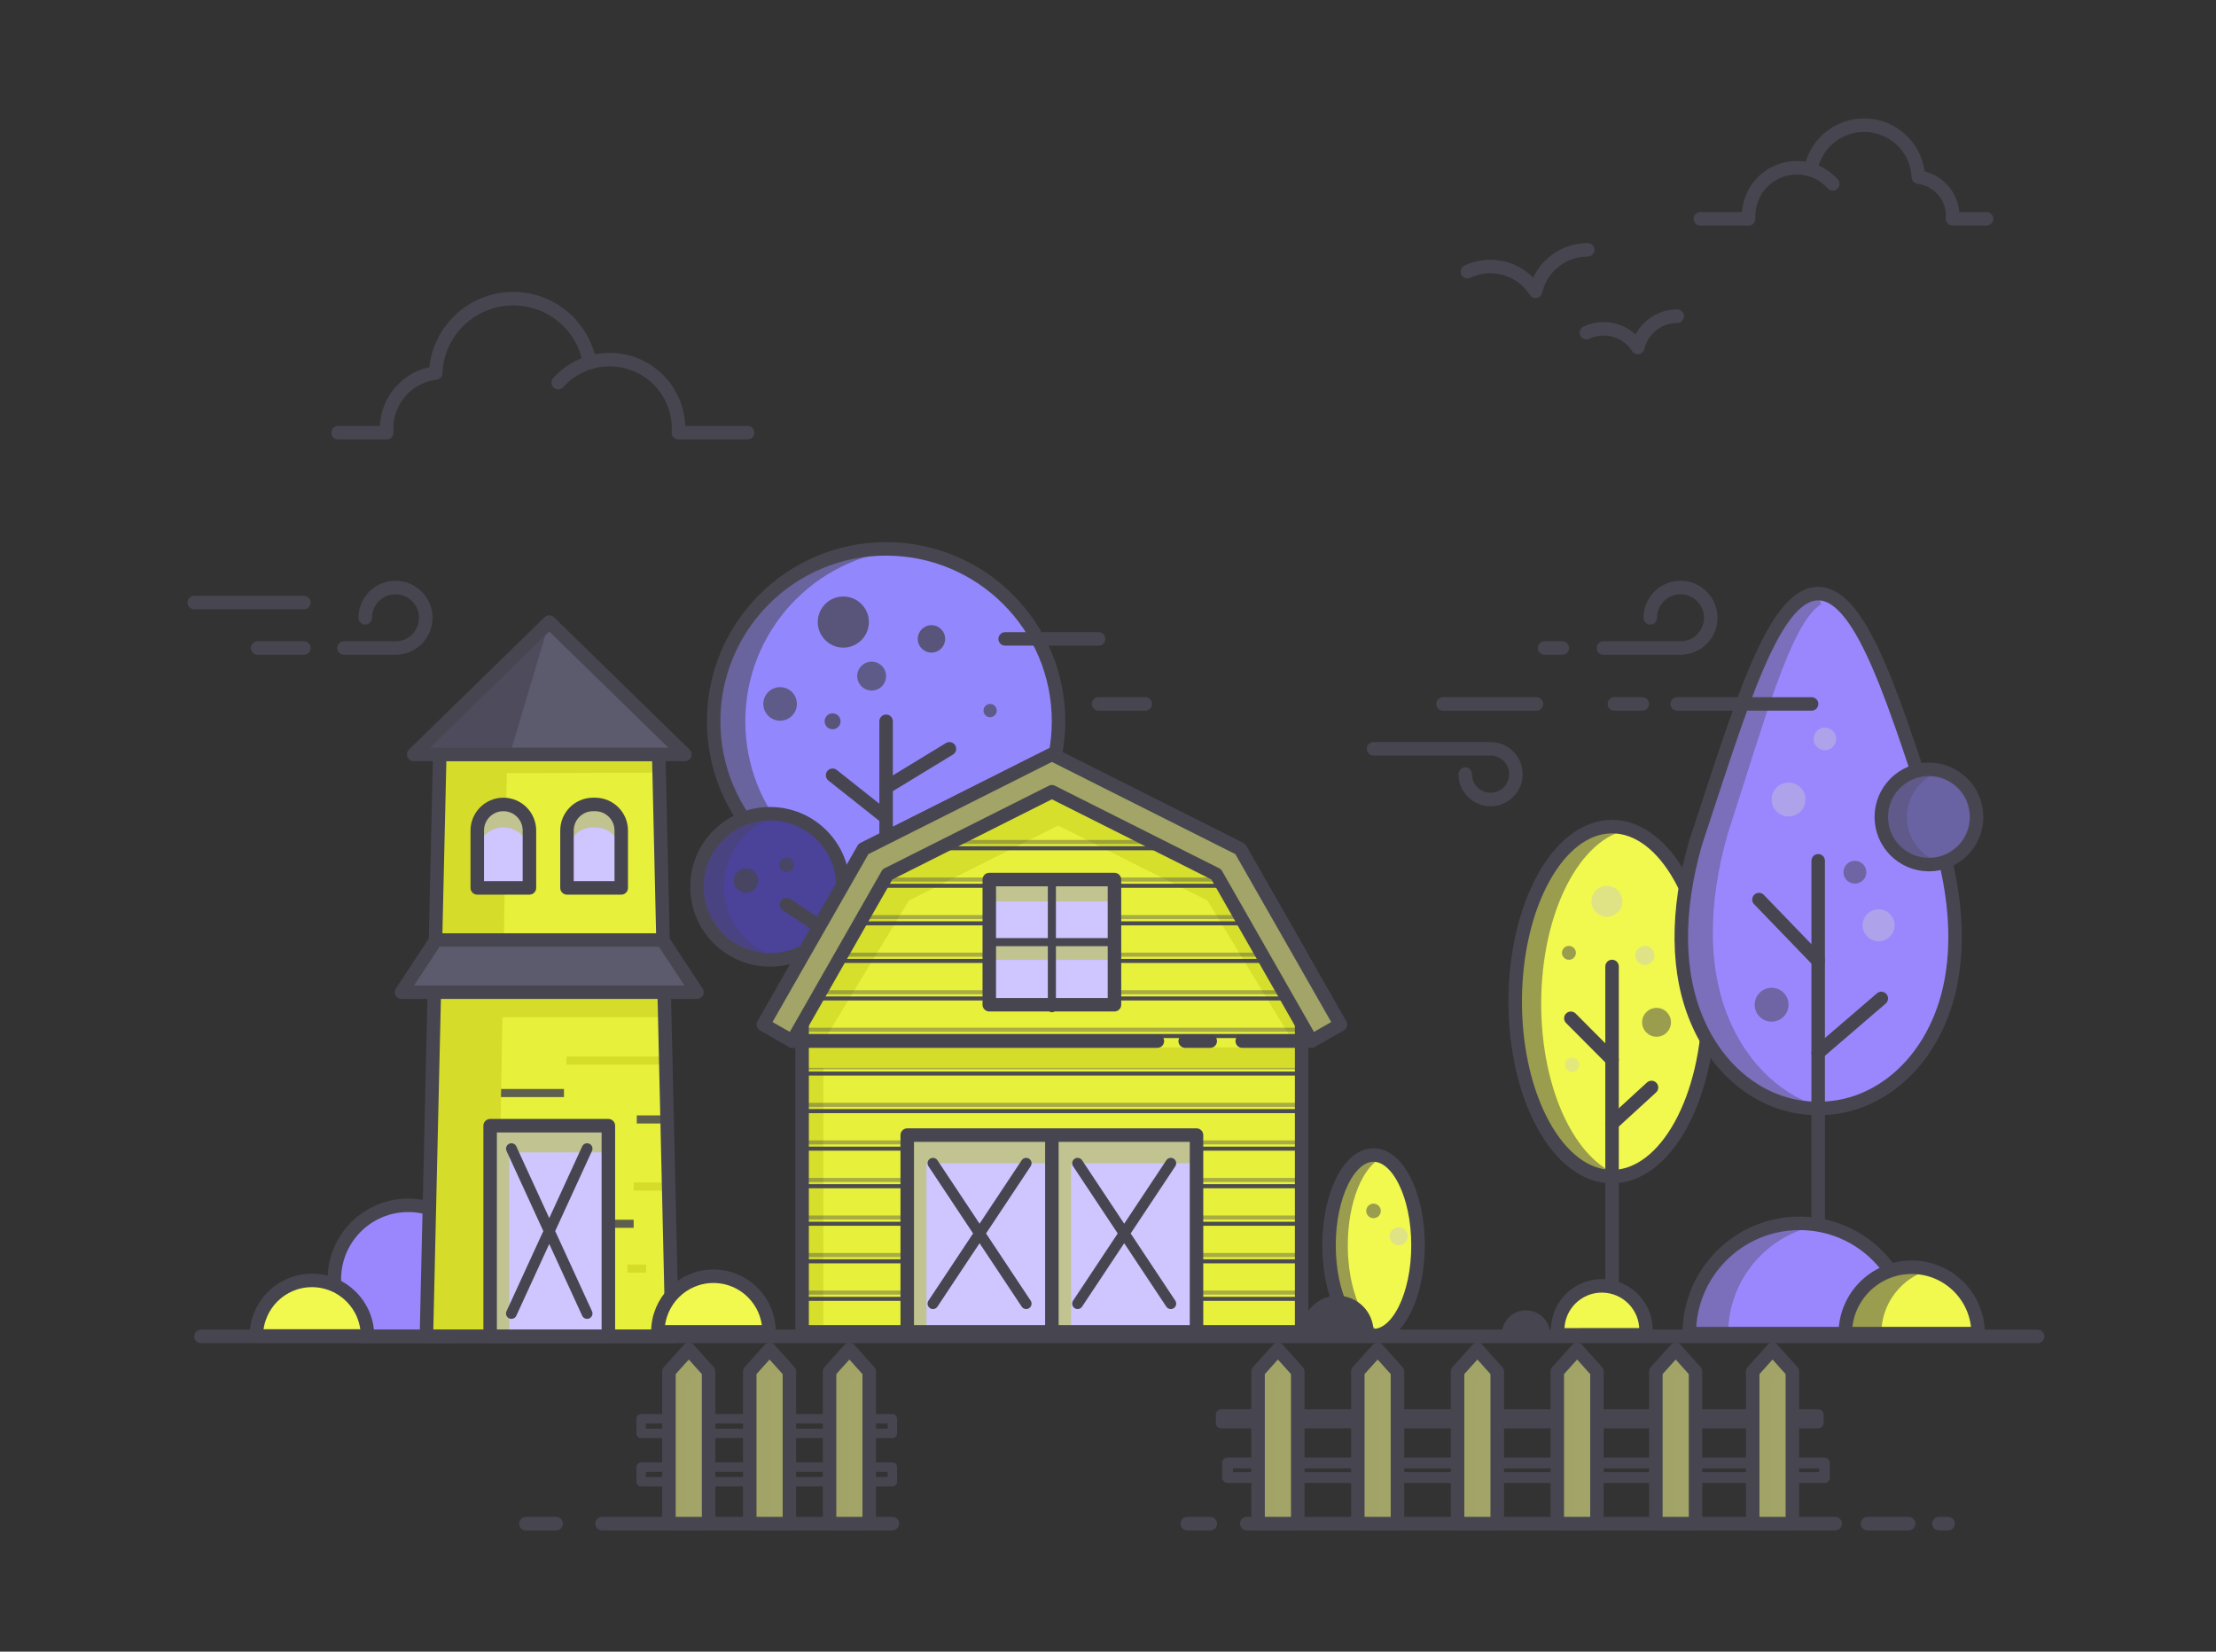 <svg width="1642" height="1224" viewBox="0 0 1642 1224" fill="none" xmlns="http://www.w3.org/2000/svg">
<rect x="0" y="0" width="1642" height="1224" fill="#333333" stroke="none"/>
<g clip-path="url(#clip0_79_931)">
<path d="M267.935 990.404C255.623 980.37 247.76 965.085 247.76 947.964C247.76 917.743 272.259 893.245 302.479 893.245C332.699 893.245 357.2 917.743 357.2 947.964C357.2 965.085 349.337 980.368 337.026 990.402L267.935 990.404Z" fill="#9B87FD"/>
<path d="M267.935 990.404C255.623 980.37 247.76 965.085 247.76 947.964C247.76 917.743 272.259 893.245 302.479 893.245C332.699 893.245 357.2 917.743 357.2 947.964C357.2 965.085 349.337 980.368 337.026 990.402L267.935 990.404Z" stroke="#474650" stroke-width="10" stroke-miterlimit="10" stroke-linecap="round" stroke-linejoin="round"/>
<path d="M1017.74 989.798C1035.95 989.798 1050.71 959.841 1050.71 922.887C1050.71 885.933 1035.95 855.976 1017.74 855.976C999.534 855.976 984.774 885.933 984.774 922.887C984.774 959.841 999.534 989.798 1017.74 989.798Z" fill="#F1F94E"/>
<path opacity="0.51" d="M998.688 922.887C998.688 890.78 1009.83 863.966 1024.7 857.482C1022.45 856.503 1020.13 855.976 1017.74 855.976C999.534 855.976 984.774 885.933 984.774 922.887C984.774 959.841 999.534 989.798 1017.74 989.798C1020.13 989.798 1022.45 989.271 1024.7 988.292C1009.83 981.81 998.688 954.996 998.688 922.887Z" fill="#474650"/>
<path d="M1017.74 989.798C1035.95 989.798 1050.71 959.841 1050.71 922.887C1050.71 885.933 1035.95 855.976 1017.74 855.976C999.534 855.976 984.774 885.933 984.774 922.887C984.774 959.841 999.534 989.798 1017.74 989.798Z" stroke="#474650" stroke-width="10" stroke-miterlimit="10" stroke-linecap="round" stroke-linejoin="round"/>
<path d="M492.111 733.76L488.104 559.062H325.858L321.85 733.76L315.965 990.396H497.997L492.111 733.76Z" fill="#E7F03A"/>
<path d="M419.812 785.938H492.643" stroke="#D5DD2A" stroke-width="6" stroke-miterlimit="10"/>
<path opacity="0.85" d="M371.037 810.029H417.881M471.839 829.612H495.261M448.608 906.912H469.544" stroke="#474650" stroke-width="6" stroke-miterlimit="10" stroke-linejoin="round"/>
<path d="M469.543 879.331H492.644M464.905 940.123H478.774" stroke="#D5DD2A" stroke-width="6" stroke-miterlimit="10"/>
<path d="M365.962 753.858H492.644L492.112 733.76H363.179L365.962 753.858Z" fill="#D5DD2A"/>
<path d="M315.965 990.396H368.036L375.528 572.976L488.483 572.59L488.104 559.062H325.858L321.85 733.76L315.965 990.396Z" fill="#D5DD2A"/>
<path d="M656.573 662.322C727.142 662.322 784.349 605.115 784.349 534.547C784.349 463.978 727.142 406.771 656.573 406.771C586.005 406.771 528.798 463.978 528.798 534.547C528.798 605.115 586.005 662.322 656.573 662.322Z" fill="#9387FD"/>
<path opacity="0.55" d="M552.263 534.547C552.263 467.936 603.241 413.257 668.306 407.33C664.405 406.966 660.491 406.779 656.573 406.771C586.005 406.771 528.798 463.978 528.798 534.547C528.798 605.116 586.005 662.322 656.573 662.322C660.491 662.314 664.405 662.128 668.306 661.764C603.241 655.837 552.263 601.158 552.263 534.547Z" fill="#474650"/>
<path d="M656.573 534.547V632.497M703.504 554.939L656.573 583.521M656.573 605.957L616.928 574.522" stroke="#474650" stroke-width="10" stroke-miterlimit="10" stroke-linecap="round" stroke-linejoin="round"/>
<path d="M656.573 662.322C727.142 662.322 784.349 605.115 784.349 534.547C784.349 463.978 727.142 406.771 656.573 406.771C586.005 406.771 528.798 463.978 528.798 534.547C528.798 605.115 586.005 662.322 656.573 662.322Z" stroke="#474650" stroke-width="10" stroke-miterlimit="10" stroke-linecap="round" stroke-linejoin="round"/>
<path d="M570.582 711.352C600.49 711.352 624.735 687.107 624.735 657.199C624.735 627.291 600.49 603.046 570.582 603.046C540.674 603.046 516.429 627.291 516.429 657.199C516.429 687.107 540.674 711.352 570.582 711.352Z" fill="#4B4299"/>
<path opacity="0.31" d="M536.33 657.199C536.33 630.691 555.38 608.649 580.534 603.973C577.252 603.36 573.921 603.049 570.582 603.046C540.673 603.046 516.429 627.292 516.429 657.199C516.429 687.107 540.675 711.352 570.582 711.352C573.983 711.352 577.306 711.023 580.534 710.425C555.38 705.75 536.33 683.705 536.33 657.199Z" fill="#474650"/>
<path d="M582.855 670.464L627.779 700.263" stroke="#474650" stroke-width="10" stroke-miterlimit="10" stroke-linecap="round" stroke-linejoin="round"/>
<path d="M570.582 711.352C600.49 711.352 624.735 687.107 624.735 657.199C624.735 627.291 600.49 603.046 570.582 603.046C540.674 603.046 516.429 627.291 516.429 657.199C516.429 687.107 540.674 711.352 570.582 711.352Z" stroke="#474650" stroke-width="10" stroke-miterlimit="10" stroke-linecap="round" stroke-linejoin="round"/>
<path d="M492.111 733.76L488.104 559.062H325.858L321.85 733.76L315.965 990.396H497.997L492.111 733.76Z" stroke="#474650" stroke-width="10" stroke-miterlimit="10" stroke-linecap="round" stroke-linejoin="round"/>
<path d="M516.429 735.306H297.535L323.021 696.656H490.941L516.429 735.306Z" fill="#5C5A6D"/>
<path d="M516.429 735.306H297.535L323.021 696.656H490.941L516.429 735.306Z" stroke="#474650" stroke-width="10" stroke-miterlimit="10" stroke-linecap="round" stroke-linejoin="round"/>
<path d="M392.295 658.006H353.645V615.491C353.645 604.817 362.296 596.166 372.97 596.166C383.643 596.166 392.295 604.817 392.295 615.491V658.006ZM460.319 658.006H420.123V615.491C420.123 604.817 428.774 596.166 439.448 596.166H440.994C451.667 596.166 460.319 604.817 460.319 615.491V658.006Z" fill="#CFC5FF"/>
<path d="M372.97 596.166C362.296 596.166 353.645 604.817 353.645 615.491V632.497C353.645 621.823 362.296 613.172 372.97 613.172C383.643 613.172 392.295 621.823 392.295 632.497V615.491C392.295 604.817 383.643 596.166 372.97 596.166ZM440.994 596.166H439.448C428.774 596.166 420.123 604.817 420.123 615.491V632.497C420.123 621.823 428.774 613.172 439.448 613.172H440.994C451.667 613.172 460.319 621.823 460.319 632.497V615.491C460.319 604.817 451.667 596.166 440.994 596.166Z" fill="#C1C391"/>
<path d="M392.295 658.006H353.645V615.491C353.645 604.817 362.296 596.166 372.97 596.166C383.643 596.166 392.295 604.817 392.295 615.491V658.006ZM460.319 658.006H420.123V615.491C420.123 604.817 428.774 596.166 439.448 596.166H440.994C451.667 596.166 460.319 604.817 460.319 615.491V658.006Z" stroke="#474650" stroke-width="10" stroke-miterlimit="10" stroke-linecap="round" stroke-linejoin="round"/>
<path d="M507.457 559.062H306.505L406.981 461.001L507.457 559.062Z" fill="#5C5A6D"/>
<path d="M406.981 461.001L377.813 559.062H306.505L406.981 461.001Z" fill="#4E4C5C"/>
<path d="M507.457 559.062H306.505L406.981 461.001L507.457 559.062Z" stroke="#474650" stroke-width="10" stroke-miterlimit="10" stroke-linecap="round" stroke-linejoin="round"/>
<path d="M363.179 834.25H450.786V990.396H363.179V834.25Z" fill="#CFC5FF"/>
<path d="M363.179 834.25H450.786V854.031H363.179V834.25Z" fill="#C1C391"/>
<path d="M364.725 834.25H377.298V990.396H364.725V834.25Z" fill="#C1C391"/>
<path d="M363.179 834.25H450.786V990.396H363.179V834.25Z" stroke="#474650" stroke-width="10" stroke-miterlimit="10" stroke-linecap="round" stroke-linejoin="round"/>
<path d="M378.947 851.256L435.014 973.39M435.014 851.256L378.947 973.39" stroke="#474650" stroke-width="8" stroke-miterlimit="10" stroke-linecap="round" stroke-linejoin="round"/>
<path d="M918.97 629.201L779.416 559.062L639.86 629.201L594.338 708.948V986.987H964.492V708.948L918.97 629.201Z" fill="#E7F03A"/>
<path d="M918.97 629.201L779.416 559.062L639.86 629.201L594.338 708.948V986.987H964.492V708.948L918.97 629.201Z" fill="#E7F03A"/>
<path opacity="0.92" d="M594.338 776.182H610.05V988.85H594.338V776.182Z" fill="#D5DD2A"/>
<path opacity="0.92" d="M784.053 559.062L644.498 629.201L598.976 708.948V790.039L673.386 667.404L784.052 611.784L894.718 667.404L969.13 790.041V708.948L923.608 629.201L784.053 559.062Z" fill="#D5DD2A"/>
<g opacity="0.4">
<path d="M672.244 623.994H886.584M640.945 651.822H917.883M623.424 679.65H935.404M605.903 707.478H952.924M594.336 735.306H964.492M594.336 763.134H964.492M594.336 790.962H964.492M594.336 818.79H964.492M594.336 846.618H964.492M594.336 874.446H964.492M594.336 902.274H964.492M594.336 930.102H964.492M594.336 957.93H964.492" stroke="#474650" stroke-width="3" stroke-miterlimit="10" stroke-linecap="round" stroke-linejoin="round"/>
</g>
<path d="M594.338 776.182H964.494V791.348H594.338V776.182Z" fill="#D5DD2A"/>
<g opacity="0.97">
<path d="M672.244 628.632H886.584M640.945 656.46H917.883M623.424 684.288H935.404M605.903 712.116H952.924M594.336 739.944H964.492M594.336 767.772H964.492M594.336 795.6H964.492M594.336 823.428H964.492M594.336 851.256H964.492M594.336 879.084H964.492M594.336 906.912H964.492M594.336 934.74H964.492M594.336 962.568H964.492" stroke="#474650" stroke-width="3" stroke-miterlimit="10" stroke-linecap="round" stroke-linejoin="round"/>
</g>
<path d="M918.97 629.201L779.416 559.062L639.86 629.201L594.338 708.948V986.987H964.492V708.948L918.97 629.201Z" stroke="#474650" stroke-width="10" stroke-miterlimit="10" stroke-linecap="round" stroke-linejoin="round"/>
<path d="M672.245 841.207H779.414V986.987H672.245V841.207Z" fill="#CFC5FF"/>
<path d="M672.245 841.207H779.414V986.987H672.245V841.207Z" fill="#CFC5FF"/>
<path d="M672.245 841.207H779.414V862.078H672.245V841.207Z" fill="#C1C391"/>
<path d="M672.245 841.207H686.498V985.243H672.245V841.207Z" fill="#C1C391"/>
<path d="M779.416 841.207H886.585V986.987H779.416V841.207Z" fill="#CFC5FF"/>
<path d="M779.416 841.207H886.585V862.078H779.416V841.207Z" fill="#C1C391"/>
<path d="M779.416 841.207H793.669V985.243H779.416V841.207Z" fill="#C1C391"/>
<path d="M779.414 841.207H672.245V986.987H779.414M779.414 841.207V986.987M779.414 841.207H886.584V986.987H779.414" stroke="#474650" stroke-width="10" stroke-miterlimit="10" stroke-linecap="round" stroke-linejoin="round"/>
<path d="M733.035 651.822H825.795V744.582H733.035V651.822Z" fill="#CFC5FF"/>
<path d="M733.035 651.822H825.795V744.582H733.035V651.822Z" fill="#CFC5FF"/>
<path d="M733.035 651.822H825.795V668.055H733.035V651.822ZM733.035 698.975H825.795V711.352H733.035V698.975Z" fill="#C1C391"/>
<path d="M733.035 651.822H825.795V744.582H733.035V651.822Z" stroke="#474650" stroke-width="10" stroke-miterlimit="10" stroke-linecap="round" stroke-linejoin="round"/>
<path d="M993.226 759.285L971.737 771.544L901.193 647.957L779.414 586.751L657.636 647.957L587.092 771.544L565.603 759.285L639.857 629.204L779.414 559.062L918.972 629.204L993.226 759.285Z" fill="#A2A567"/>
<path d="M993.226 759.285L971.737 771.544L901.193 647.957L779.414 586.751L657.636 647.957L587.092 771.544L565.603 759.285L639.857 629.204L779.414 559.062L918.972 629.204L993.226 759.285Z" stroke="#474650" stroke-width="10" stroke-miterlimit="10" stroke-linecap="round" stroke-linejoin="round"/>
<path d="M1194.49 871.979C1234.12 871.979 1266.25 813.913 1266.25 742.286C1266.25 670.659 1234.12 612.594 1194.49 612.594C1154.86 612.594 1122.73 670.659 1122.73 742.286C1122.73 813.913 1154.86 871.979 1194.49 871.979Z" fill="#F1F94E"/>
<path opacity="0.51" d="M1141.99 743.832C1141.99 676.147 1170.68 620.601 1207.28 614.689C1203.13 613.337 1198.86 612.592 1194.49 612.592C1154.86 612.592 1122.73 670.658 1122.73 742.285C1122.73 813.912 1154.86 871.977 1194.49 871.977C1196.66 871.967 1198.82 871.783 1200.96 871.427C1167.43 860.521 1141.99 807.565 1141.99 743.832Z" fill="#474650"/>
<path d="M1194.49 871.979C1234.12 871.979 1266.25 813.913 1266.25 742.286C1266.25 670.659 1234.12 612.594 1194.49 612.594C1154.86 612.594 1122.73 670.659 1122.73 742.286C1122.73 813.913 1154.86 871.979 1194.49 871.979Z" stroke="#474650" stroke-width="10" stroke-miterlimit="10" stroke-linecap="round" stroke-linejoin="round"/>
<path d="M1194.49 716.239V986.987" stroke="#474650" stroke-width="10" stroke-miterlimit="10" stroke-linecap="round" stroke-linejoin="round"/>
<path d="M1438.1 624.729C1452.49 674.935 1452.6 721.952 1435.86 758.839C1419.66 795.33 1386.61 821.69 1347.22 821.423C1307.84 821.689 1274.79 795.33 1258.59 758.839C1241.85 721.953 1241.96 674.935 1256.35 624.729C1289.55 524.439 1313.83 439.938 1347.22 439.943C1380.62 439.938 1404.9 524.439 1438.1 624.729Z" fill="#9B87FD"/>
<path opacity="0.51" d="M1312.73 757.139C1319.67 757.139 1325.29 751.517 1325.29 744.582C1325.29 737.647 1319.67 732.025 1312.73 732.025C1305.8 732.025 1300.17 737.647 1300.17 744.582C1300.17 751.517 1305.8 757.139 1312.73 757.139Z" fill="#474650"/>
<path opacity="0.38" d="M1282.62 758.543C1265.04 719.817 1265.15 670.453 1280.26 617.742C1306.17 538.584 1326.84 460.975 1349.54 447.75C1348.56 447.605 1348.21 439.941 1347.22 439.941C1313.82 439.937 1289.55 524.438 1256.35 624.727C1241.96 674.933 1241.85 721.952 1258.59 758.838C1274.79 795.328 1307.84 821.686 1347.22 821.422C1348.88 821.427 1350.53 821.385 1352.18 821.296C1321.39 813.239 1296.29 789.333 1282.62 758.543Z" fill="#474650"/>
<path d="M1438.1 624.729C1452.49 674.935 1452.6 721.952 1435.86 758.839C1419.66 795.33 1386.61 821.69 1347.22 821.423C1307.84 821.689 1274.79 795.33 1258.59 758.839C1241.85 721.953 1241.96 674.935 1256.35 624.729C1289.55 524.439 1313.83 439.938 1347.22 439.943C1380.62 439.938 1404.9 524.439 1438.1 624.729Z" stroke="#474650" stroke-width="10" stroke-miterlimit="10" stroke-linecap="round" stroke-linejoin="round"/>
<path d="M487.474 986.987C487.474 964.245 505.91 945.808 528.653 945.808C551.395 945.808 569.832 964.244 569.832 986.987H487.474Z" fill="#F1F94E"/>
<path d="M487.474 986.987C487.474 964.245 505.91 945.808 528.653 945.808C551.395 945.808 569.832 964.244 569.832 986.987H487.474Z" stroke="#474650" stroke-width="10" stroke-miterlimit="10" stroke-linecap="round" stroke-linejoin="round"/>
<path d="M189.95 990.079C189.95 967.337 208.386 948.9 231.129 948.9C253.873 948.9 272.309 967.336 272.309 990.079H189.95Z" fill="#F1F94E"/>
<path d="M920.458 771.544H967.584M878.202 771.544H896.754M587.091 771.544H857.589M189.95 990.079C189.95 967.338 208.386 948.9 231.129 948.9C253.873 948.9 272.309 967.336 272.309 990.079H189.95Z" stroke="#474650" stroke-width="10" stroke-miterlimit="10" stroke-linecap="round" stroke-linejoin="round"/>
<path d="M779.416 653.368V747.159M822.704 698.202H736.128" stroke="#474650" stroke-width="6" stroke-miterlimit="10" stroke-linecap="round" stroke-linejoin="round"/>
<path d="M691.299 862.078L760.363 966.116M760.363 862.078L691.299 966.116M798.468 862.078L867.532 966.116M867.532 862.078L798.468 966.116" stroke="#474650" stroke-width="8" stroke-miterlimit="10" stroke-linecap="round" stroke-linejoin="round"/>
<path d="M446.095 1129.15H661.212M389.666 1129.15H412.083" stroke="#474650" stroke-width="10" stroke-miterlimit="10" stroke-linecap="round" stroke-linejoin="round"/>
<path d="M475.036 1087.28H661.212V1098.1H475.036V1087.28ZM475.036 1051.46H661.212V1062.28H475.036V1051.46Z" stroke="#474650" stroke-width="7" stroke-miterlimit="10" stroke-linecap="round" stroke-linejoin="round"/>
<path d="M584.928 1129.15H555.554V1016.41L570.241 1000.06L584.928 1016.41V1129.15Z" fill="#A2A567"/>
<path opacity="0.47" d="M569.467 1024.14L582.293 1009.86L574.878 1001.6L560.191 1017.96V1130.7H569.467V1024.14Z" fill="#A2A567"/>
<path d="M584.928 1129.15H555.554V1016.41L570.241 1000.06L584.928 1016.41V1129.15Z" stroke="#474650" stroke-width="10" stroke-miterlimit="10" stroke-linecap="round" stroke-linejoin="round"/>
<path d="M644.061 1129.15H614.687V1016.41L629.374 1000.06L644.061 1016.41V1129.15Z" fill="#A2A567"/>
<path opacity="0.47" d="M628.6 1024.14L641.426 1009.86L634.011 1001.6L619.324 1017.96V1130.7H628.6V1024.14Z" fill="#A2A567"/>
<path d="M644.061 1129.15H614.687V1016.41L629.374 1000.06L644.061 1016.41V1129.15Z" stroke="#474650" stroke-width="10" stroke-miterlimit="10" stroke-linecap="round" stroke-linejoin="round"/>
<path d="M525.053 1129.15H495.679V1016.41L510.366 1000.06L525.053 1016.41V1129.15Z" fill="#A2A567"/>
<path d="M525.053 1129.15H495.679V1016.41L510.366 1000.06L525.053 1016.41V1129.15Z" fill="#A2A567"/>
<path opacity="0.47" d="M509.592 1024.14L522.42 1009.86L515.003 1001.6L500.316 1017.96V1130.7H509.592V1024.14Z" fill="#A2A567"/>
<path d="M525.053 1129.15H495.679V1016.41L510.366 1000.06L525.053 1016.41V1129.15Z" stroke="#474650" stroke-width="10" stroke-miterlimit="10" stroke-linecap="round" stroke-linejoin="round"/>
<path opacity="0.76" d="M690.193 483.63C695.801 483.63 700.347 479.083 700.347 473.475C700.347 467.867 695.801 463.321 690.193 463.321C684.585 463.321 680.039 467.867 680.039 473.475C680.039 479.083 684.585 483.63 690.193 483.63Z" fill="#474650"/>
<path opacity="0.76" d="M624.88 479.941C635.34 479.941 643.82 471.461 643.82 461.001C643.82 450.54 635.34 442.061 624.88 442.061C614.419 442.061 605.939 450.54 605.939 461.001C605.939 471.461 614.419 479.941 624.88 479.941Z" fill="#474650"/>
<path opacity="0.76" d="M616.928 540.454C620.19 540.454 622.835 537.809 622.835 534.547C622.835 531.284 620.19 528.64 616.928 528.64C613.665 528.64 611.021 531.284 611.021 534.547C611.021 537.809 613.665 540.454 616.928 540.454Z" fill="#474650"/>
<path opacity="0.67" d="M578.043 534.114C584.914 534.114 590.484 528.544 590.484 521.674C590.484 514.803 584.914 509.233 578.043 509.233C571.172 509.233 565.603 514.803 565.603 521.674C565.603 528.544 571.172 534.114 578.043 534.114Z" fill="#474650"/>
<path opacity="0.67" d="M645.867 511.764C651.78 511.764 656.573 506.97 656.573 501.058C656.573 495.145 651.78 490.352 645.867 490.352C639.954 490.352 635.161 495.145 635.161 501.058C635.161 506.97 639.954 511.764 645.867 511.764Z" fill="#474650"/>
<path opacity="0.67" d="M733.651 531.519C736.37 531.519 738.573 529.315 738.573 526.596C738.573 523.878 736.37 521.674 733.651 521.674C730.932 521.674 728.729 523.878 728.729 526.596C728.729 529.315 730.932 531.519 733.651 531.519Z" fill="#474650"/>
<path d="M1429.3 640.742C1448.79 640.742 1464.6 624.937 1464.6 605.442C1464.6 585.946 1448.79 570.142 1429.3 570.142C1409.8 570.142 1394 585.946 1394 605.442C1394 624.937 1409.8 640.742 1429.3 640.742Z" fill="#6962A3"/>
<path opacity="0.3" d="M1412.93 605.442C1412.93 588.396 1425.02 574.173 1441.08 570.867C1438.73 570.384 1436.33 570.141 1433.93 570.142C1414.44 570.142 1398.63 585.947 1398.63 605.442C1398.63 624.937 1414.44 640.742 1433.93 640.742C1436.38 640.742 1438.77 640.491 1441.08 640.017C1425.02 636.711 1412.93 622.488 1412.93 605.442Z" fill="#474650"/>
<path d="M1429.3 640.742C1448.79 640.742 1464.6 624.937 1464.6 605.442C1464.6 585.946 1448.79 570.142 1429.3 570.142C1409.8 570.142 1394 585.946 1394 605.442C1394 624.937 1409.8 640.742 1429.3 640.742Z" stroke="#474650" stroke-width="10" stroke-miterlimit="10" stroke-linecap="round" stroke-linejoin="round"/>
<path d="M1347.23 637.908V986.987" stroke="#474650" stroke-width="10" stroke-miterlimit="10" stroke-linecap="round" stroke-linejoin="round"/>
<path d="M1251.7 988.335C1251.7 943.197 1288.29 906.604 1333.43 906.604C1378.57 906.604 1415.16 943.197 1415.16 988.335H1251.7Z" fill="#9B87FD"/>
<path d="M1251.7 988.335C1251.7 943.197 1288.29 906.604 1333.43 906.604C1378.57 906.604 1415.16 943.197 1415.16 988.335H1251.7Z" fill="#9B87FD"/>
<path opacity="0.38" d="M1347.86 907.9C1343.1 907.044 1338.27 906.611 1333.43 906.604C1288.29 906.604 1251.7 943.197 1251.7 988.335H1280.56C1280.56 948.122 1309.61 914.718 1347.86 907.9Z" fill="#474650"/>
<path d="M1394 739.944L1347.23 780.14M1347.23 712.116L1303.35 666.648M1223.73 805.907L1194.49 832.704M1194.49 785.293L1163.97 754.631M1251.7 988.335C1251.7 943.196 1288.29 906.604 1333.43 906.604C1378.57 906.604 1415.16 943.196 1415.16 988.335H1251.7Z" stroke="#474650" stroke-width="10" stroke-miterlimit="10" stroke-linecap="round" stroke-linejoin="round"/>
<path opacity="0.51" d="M1227.47 768.319C1233.38 768.319 1238.16 763.531 1238.16 757.624C1238.16 751.717 1233.38 746.929 1227.47 746.929C1221.56 746.929 1216.77 751.717 1216.77 757.624C1216.77 763.531 1221.56 768.319 1227.47 768.319Z" fill="#474650"/>
<path opacity="0.51" d="M1162.53 711.292C1165.38 711.292 1167.69 708.983 1167.69 706.136C1167.69 703.288 1165.38 700.98 1162.53 700.98C1159.69 700.98 1157.38 703.288 1157.38 706.136C1157.38 708.983 1159.69 711.292 1162.53 711.292Z" fill="#474650"/>
<path opacity="0.43" d="M1190.7 679.396C1197.03 679.396 1202.17 674.262 1202.17 667.928C1202.17 661.595 1197.03 656.46 1190.7 656.46C1184.37 656.46 1179.23 661.595 1179.23 667.928C1179.23 674.262 1184.37 679.396 1190.7 679.396Z" fill="#C9C7D1"/>
<path opacity="0.43" d="M1352.18 555.97C1356.81 555.97 1360.56 552.221 1360.56 547.597C1360.56 542.972 1356.81 539.224 1352.18 539.224C1347.56 539.224 1343.81 542.972 1343.81 547.597C1343.81 552.221 1347.56 555.97 1352.18 555.97Z" fill="#C9C7D1"/>
<path opacity="0.51" d="M1374.43 654.871C1379.12 654.871 1382.91 651.074 1382.91 646.39C1382.91 641.705 1379.12 637.908 1374.43 637.908C1369.75 637.908 1365.95 641.705 1365.95 646.39C1365.95 651.074 1369.75 654.871 1374.43 654.871Z" fill="#474650"/>
<path opacity="0.43" d="M1325.29 605.045C1332.22 605.045 1337.84 599.423 1337.84 592.488C1337.84 585.553 1332.22 579.932 1325.29 579.932C1318.35 579.932 1312.73 585.553 1312.73 592.488C1312.73 599.423 1318.35 605.045 1325.29 605.045Z" fill="#C9C7D1"/>
<path opacity="0.43" d="M1391.99 697.56C1398.54 697.56 1403.84 692.254 1403.84 685.709C1403.84 679.163 1398.54 673.857 1391.99 673.857C1385.44 673.857 1380.14 679.163 1380.14 685.709C1380.14 692.254 1385.44 697.56 1391.99 697.56Z" fill="#C9C7D1"/>
<path opacity="0.43" d="M1218.84 715.168C1222.76 715.168 1225.94 711.992 1225.94 708.075C1225.94 704.157 1222.76 700.981 1218.84 700.981C1214.93 700.981 1211.75 704.157 1211.75 708.075C1211.75 711.992 1214.93 715.168 1218.84 715.168Z" fill="#C9C7D1"/>
<path opacity="0.35" d="M1164.86 794.441C1167.78 794.441 1170.15 792.074 1170.15 789.155C1170.15 786.236 1167.78 783.869 1164.86 783.869C1161.94 783.869 1159.57 786.236 1159.57 789.155C1159.57 792.074 1161.94 794.441 1164.86 794.441Z" fill="#C9C7D1"/>
<path d="M1367.31 988.335C1367.31 961.158 1389.35 939.126 1416.52 939.126C1443.7 939.126 1465.73 961.158 1465.73 988.335H1367.31Z" fill="#F1F94E"/>
<path opacity="0.51" d="M1429.86 940.97C1425.52 939.747 1421.03 939.125 1416.52 939.125C1389.35 939.125 1367.31 961.157 1367.31 988.334H1394C1394 965.784 1409.17 946.788 1429.86 940.97Z" fill="#474650"/>
<path d="M1383.74 1129.15H1414.28M1436.69 1129.15H1443.46M923.809 1129.15H1359.78M879.748 1129.15H896.754M1367.31 988.335C1367.31 961.158 1389.35 939.126 1416.52 939.126C1443.7 939.126 1465.73 961.158 1465.73 988.335H1367.31Z" stroke="#474650" stroke-width="10" stroke-miterlimit="10" stroke-linecap="round" stroke-linejoin="round"/>
<path d="M904.921 1048.37H1347.23V1054.56H904.921V1048.37ZM909.559 1084.19H1351.86V1095.01H909.559V1084.19Z" stroke="#474650" stroke-width="8" stroke-miterlimit="10" stroke-linecap="round" stroke-linejoin="round"/>
<path d="M961.584 1129.15H932.21V1016.41L946.897 1000.06L961.584 1016.41V1129.15Z" fill="#A2A567"/>
<path opacity="0.47" d="M946.124 1024.14L958.95 1009.86L951.535 1001.6L936.848 1017.96V1130.7H946.124V1024.14Z" fill="#A2A567"/>
<path d="M961.584 1129.15H932.21V1016.41L946.897 1000.06L961.584 1016.41V1129.15Z" stroke="#474650" stroke-width="10" stroke-miterlimit="10" stroke-linecap="round" stroke-linejoin="round"/>
<path d="M1109.39 1129.15H1080.02V1016.41L1094.71 1000.06L1109.39 1016.41V1129.15Z" fill="#A2A567"/>
<path opacity="0.47" d="M1093.93 1024.14L1106.76 1009.86L1099.35 1001.6L1084.66 1017.96V1130.7H1093.93V1024.14Z" fill="#A2A567"/>
<path d="M1183.3 1129.15H1153.92V1016.41L1168.61 1000.06L1183.3 1016.41V1129.15Z" fill="#A2A567"/>
<path opacity="0.47" d="M1166.29 1022.6L1179.12 1008.31L1171.7 1000.06L1157.02 1016.41V1129.15H1166.29V1022.6Z" fill="#A2A567"/>
<path d="M1035.49 1129.15H1006.11V1016.41L1020.8 1000.06L1035.49 1016.41V1129.15Z" fill="#A2A567"/>
<path opacity="0.47" d="M1020.03 1024.14L1032.85 1009.86L1025.44 1001.6L1010.75 1017.96V1130.7H1020.03V1024.14Z" fill="#A2A567"/>
<path d="M1109.39 1129.15H1080.02V1016.41L1094.71 1000.06L1109.39 1016.41V1129.15ZM1183.3 1129.15H1153.92V1016.41L1168.61 1000.06L1183.3 1016.41V1129.15ZM1035.49 1129.15H1006.11V1016.41L1020.8 1000.06L1035.49 1016.41V1129.15Z" stroke="#474650" stroke-width="10" stroke-miterlimit="10" stroke-linecap="round" stroke-linejoin="round"/>
<path d="M1328.09 1129.15H1298.72V1016.41L1313.41 1000.06L1328.09 1016.41V1129.15Z" fill="#A2A567"/>
<path opacity="0.47" d="M1312.63 1024.14L1325.46 1009.86L1318.05 1001.6L1303.36 1017.96V1130.7H1312.63V1024.14Z" fill="#A2A567"/>
<path d="M1328.09 1129.15H1298.72V1016.41L1313.41 1000.06L1328.09 1016.41V1129.15Z" stroke="#474650" stroke-width="10" stroke-miterlimit="10" stroke-linecap="round" stroke-linejoin="round"/>
<path d="M1256.34 1129.15H1226.96V1016.41L1241.65 1000.06L1256.34 1016.41V1129.15Z" fill="#A2A567"/>
<path opacity="0.47" d="M1240.88 1024.14L1253.7 1009.86L1246.29 1001.6L1231.6 1017.96V1130.7H1240.88V1024.14Z" fill="#A2A567"/>
<path d="M1256.34 1129.15H1226.96V1016.41L1241.65 1000.06L1256.34 1016.41V1129.15Z" stroke="#474650" stroke-width="10" stroke-miterlimit="10" stroke-linecap="round" stroke-linejoin="round"/>
<path opacity="0.67" d="M582.855 646.381C585.827 646.381 588.237 643.972 588.237 641C588.237 638.028 585.827 635.618 582.855 635.618C579.883 635.618 577.474 638.028 577.474 641C577.474 643.972 579.883 646.381 582.855 646.381Z" fill="#474650"/>
<path opacity="0.76" d="M552.783 661.605C557.75 661.605 561.776 657.579 561.776 652.612C561.776 647.645 557.75 643.619 552.783 643.619C547.816 643.619 543.79 647.645 543.79 652.612C543.79 657.579 547.816 661.605 552.783 661.605Z" fill="#474650"/>
<path opacity="0.43" d="M1036.42 922.887C1040.12 922.887 1043.12 919.888 1043.12 916.188C1043.12 912.488 1040.12 909.489 1036.42 909.489C1032.72 909.489 1029.73 912.488 1029.73 916.188C1029.73 919.888 1032.72 922.887 1036.42 922.887Z" fill="#C9C7D1"/>
<path opacity="0.51" d="M1017.74 902.79C1020.72 902.79 1023.14 900.372 1023.14 897.389C1023.14 894.405 1020.72 891.987 1017.74 891.987C1014.76 891.987 1012.34 894.405 1012.34 897.389C1012.34 900.372 1014.76 902.79 1017.74 902.79Z" fill="#474650"/>
<path d="M148.915 990.396H1509.85" stroke="#474650" stroke-width="10" stroke-miterlimit="10" stroke-linecap="round" stroke-linejoin="round"/>
<path d="M1154.39 989.225C1154.13 986.87 1154.13 984.495 1154.39 982.14C1156.33 964.168 1172.48 951.174 1190.45 953.119C1208.42 955.063 1221.42 971.208 1219.47 989.182L1154.39 989.225Z" fill="#F1F94E"/>
<path d="M1154.39 989.225C1154.13 986.87 1154.13 984.495 1154.39 982.14C1156.33 964.168 1172.48 951.174 1190.45 953.119C1208.42 955.063 1221.42 971.208 1219.47 989.182L1154.39 989.225Z" stroke="#474650" stroke-width="10" stroke-miterlimit="10" stroke-linecap="round" stroke-linejoin="round"/>
<path d="M1112.88 991.155C1112.8 990.458 1112.76 989.75 1112.76 989.03C1112.76 979.114 1120.8 971.074 1130.71 971.074C1140.63 971.074 1148.67 979.114 1148.67 989.03C1148.67 989.934 1148.6 990.836 1148.46 991.73L1112.88 991.155ZM964.678 990.021C964.555 988.975 964.493 987.923 964.494 986.87C964.494 972.166 976.413 960.246 991.117 960.246C1005.82 960.246 1017.74 972.166 1017.74 986.87C1017.74 988.232 1017.64 989.569 1017.44 990.875L964.678 990.021Z" fill="#474650"/>
<path d="M1176.45 185.131C1157.59 185.131 1141.82 198.284 1137.78 215.913C1130.74 204.852 1118.38 197.505 1104.29 197.505C1098.2 197.505 1092.43 198.878 1087.27 201.331M1242.75 234.318C1228.52 234.318 1216.62 244.244 1213.57 257.545C1208.26 249.199 1198.93 243.656 1188.3 243.656C1183.7 243.656 1179.35 244.692 1175.46 246.544M250.484 320.653H286.551C286.475 319.63 286.437 318.594 286.437 317.55C286.437 296.379 302.32 278.917 322.82 276.433C324.096 245.79 349.34 221.338 380.297 221.338C408.592 221.338 432.115 241.764 436.926 268.675" stroke="#474650" stroke-width="10" stroke-miterlimit="10" stroke-linecap="round" stroke-linejoin="round"/>
<path d="M413.613 283.58C422.963 273.097 436.574 266.495 451.727 266.495C479.923 266.495 502.782 289.353 502.782 317.55C502.782 318.593 502.751 319.627 502.689 320.653H553.962M1472 162.167H1446.79C1446.85 161.451 1446.87 160.727 1446.87 159.998C1446.87 145.201 1435.77 132.997 1421.44 131.261C1420.55 109.844 1402.91 92.754 1381.27 92.754C1361.5 92.754 1345.06 107.03 1341.7 125.839" stroke="#474650" stroke-width="10" stroke-miterlimit="10" stroke-linecap="round" stroke-linejoin="round"/>
<path d="M1357.99 136.256C1351.46 128.929 1341.94 124.316 1331.35 124.316C1311.65 124.316 1295.67 140.291 1295.67 159.998C1295.67 160.726 1295.69 161.449 1295.74 162.167H1259.9M1188.12 480.248H1245.69M1144.5 480.248H1157.6M1242.75 521.673H1342.34M1196.18 521.673H1216.9M1017.74 554.939H1104.47C1114.84 554.939 1123.24 563.344 1123.24 573.713C1123.24 584.082 1114.84 592.488 1104.47 592.488C1094.1 592.488 1085.69 584.082 1085.69 573.713M1069.25 521.673H1138.44M744.814 473.475H814.015M814.015 521.673H848.614M143.971 446.546H225.19M1222.81 457.831C1222.81 445.451 1232.84 435.414 1245.23 435.414C1257.61 435.414 1267.64 445.451 1267.64 457.831C1267.64 470.212 1257.61 480.248 1245.23 480.248M254.847 480.248H293.5M190.944 480.248H225.19M270.622 457.831C270.622 445.451 280.659 435.414 293.039 435.414C305.419 435.414 315.456 445.451 315.456 457.831C315.456 470.212 305.419 480.248 293.039 480.248" stroke="#474650" stroke-width="10" stroke-miterlimit="10" stroke-linecap="round" stroke-linejoin="round"/>
</g>
<defs>
<clipPath id="clip0_79_931">
<rect width="1642" height="1224" fill="white"/>
</clipPath>
</defs>
</svg>
